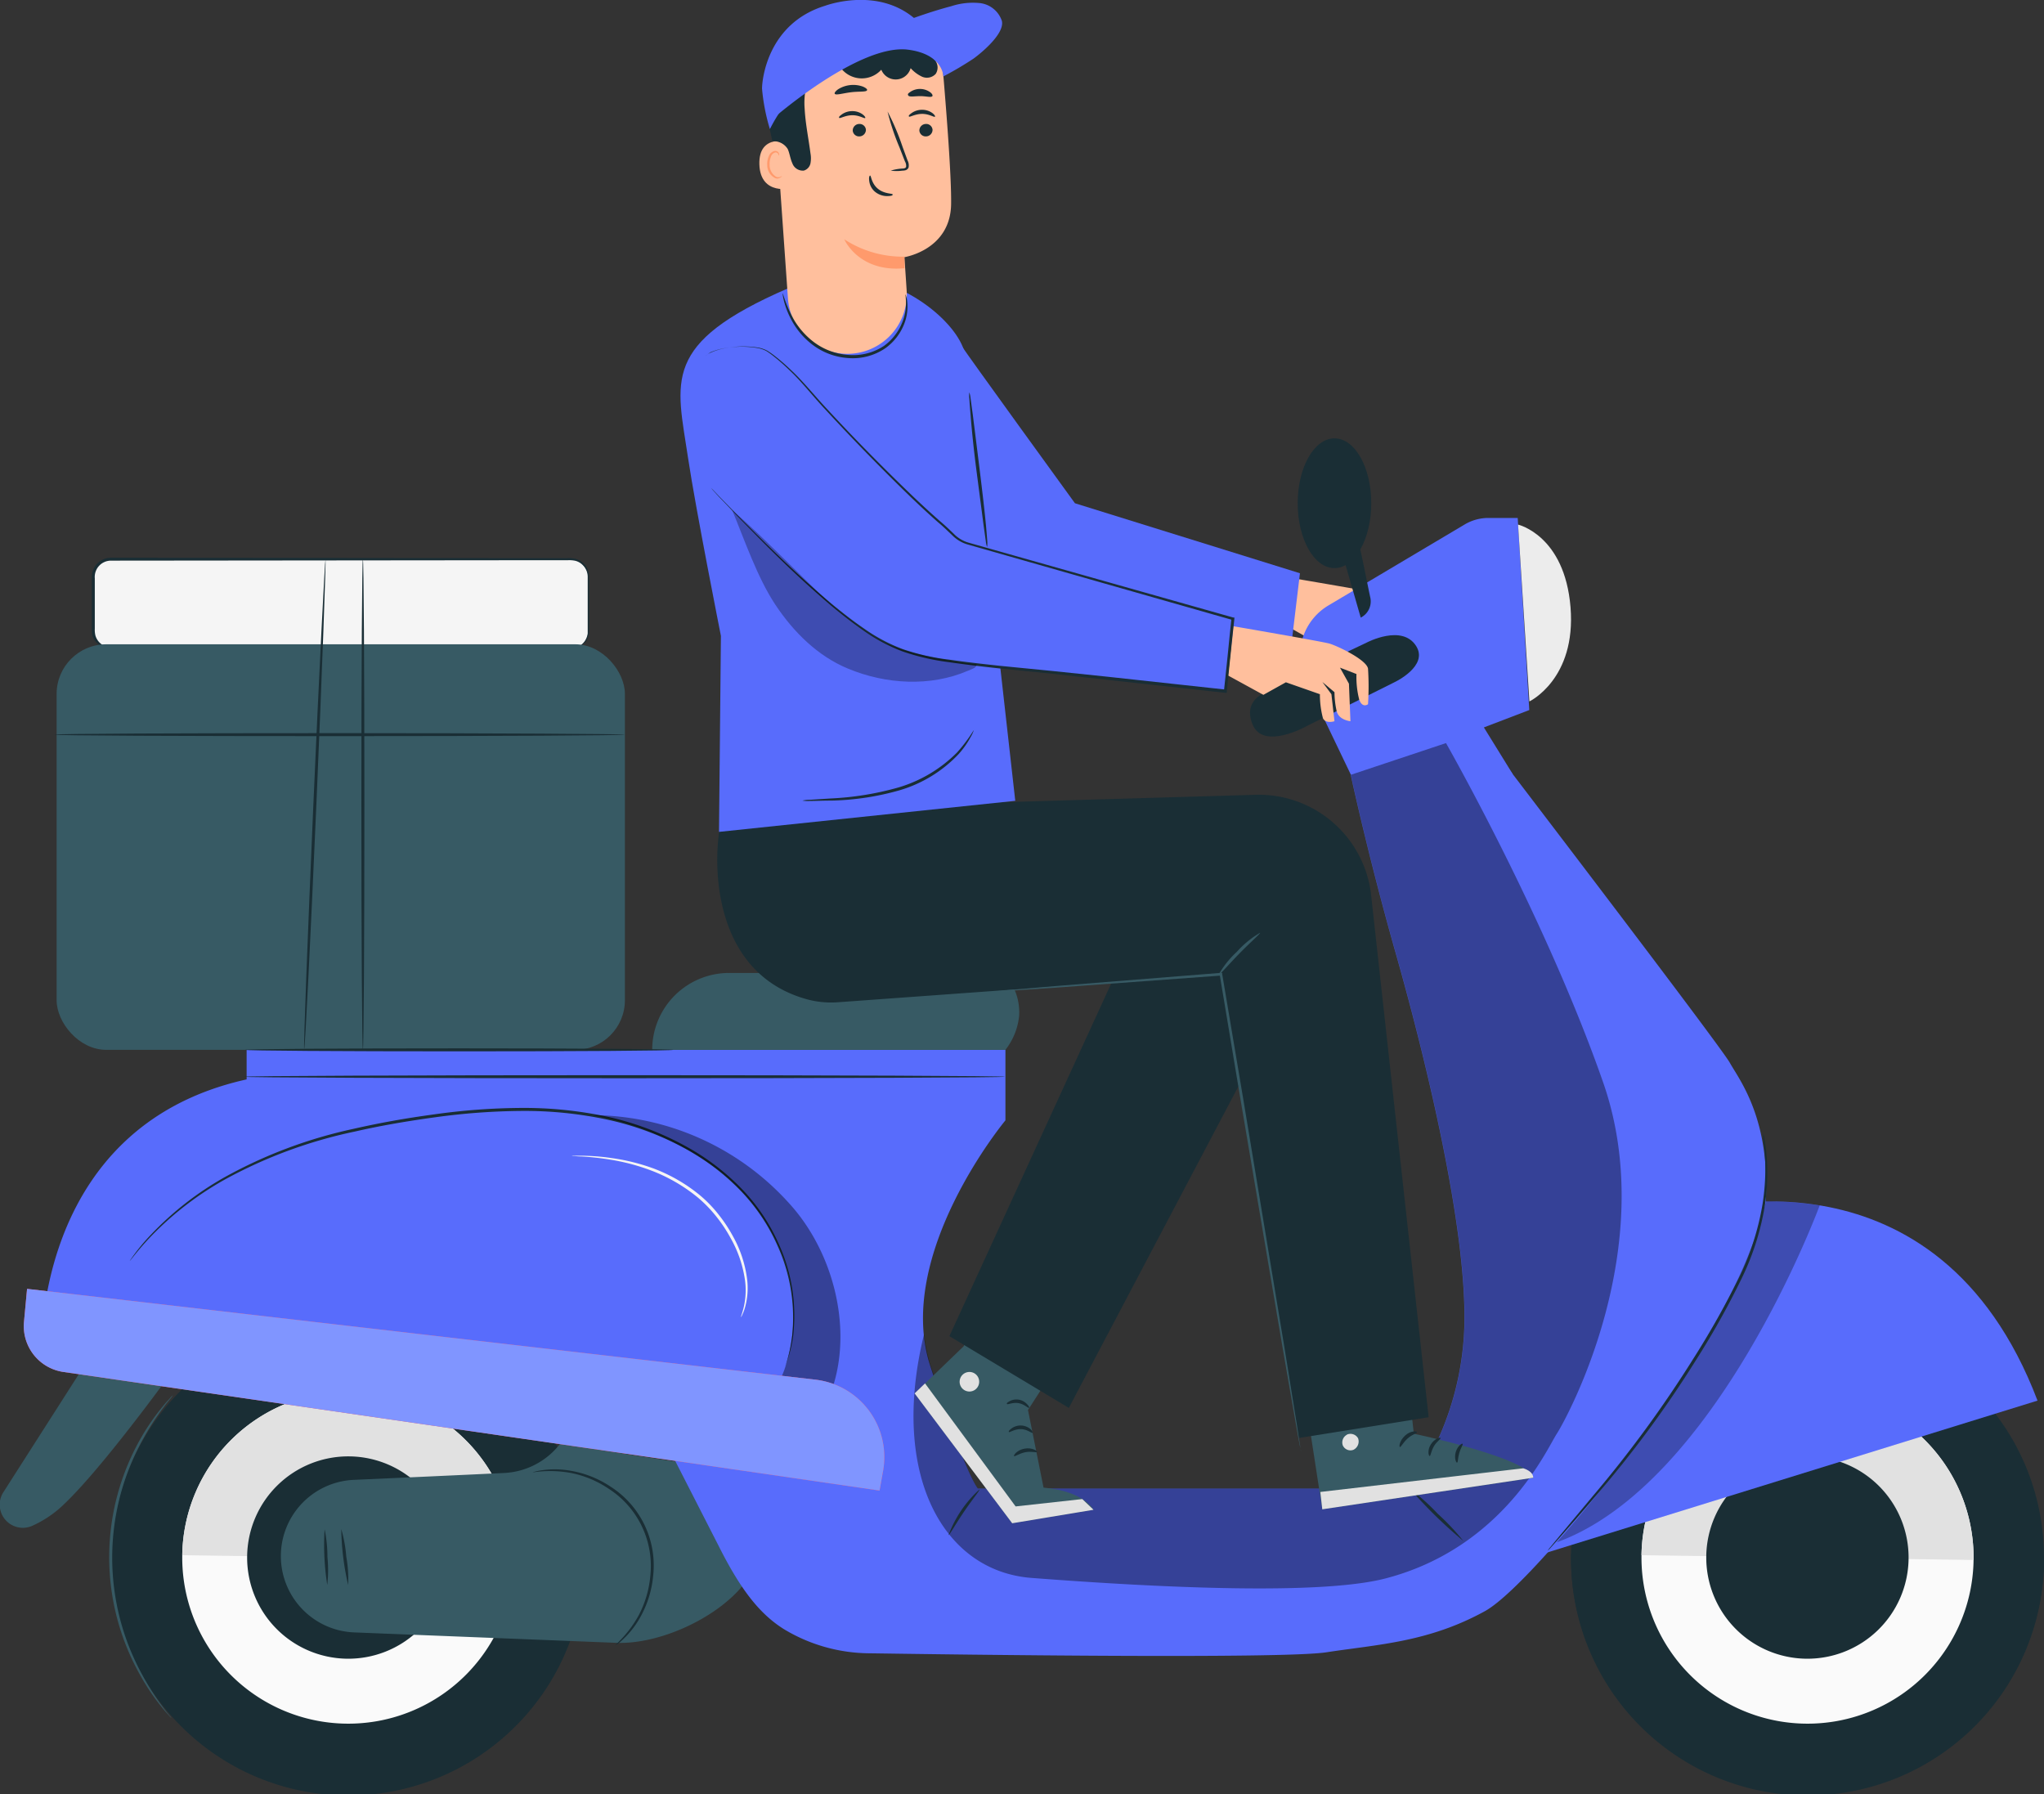 <?xml version="1.0" encoding="UTF-8"?> <svg xmlns="http://www.w3.org/2000/svg" viewBox="0 0 353.39 310.15"><rect x="0" y="0" width="353.39" height="310.15" fill="#333333" stroke="none"/> <defs> <style>.cls-1{fill:#ffbf9d;}.cls-2{fill:#586cfc;}.cls-3{fill:#f5f5f5;}.cls-4{fill:#1a2e35;}.cls-5{fill:#fafafa;}.cls-6{fill:#e1e1e1;}.cls-7{fill:#375a64;}.cls-8{opacity:0.4;}.cls-9{fill:#ececec;}.cls-10{fill:#ff4f5b;}.cls-11{fill:#8095ff;}.cls-12{opacity:0.3;}.cls-13{fill:#ff9a6c;}</style> </defs> <title>Ресурс 1z11</title> <g id="Слой_2" data-name="Слой 2"> <g id="Слой_1-2" data-name="Слой 1"> <path class="cls-1" d="M222.89,99.85s16.13,2.73,17.43,3.08,6.41,2.77,6.67,4.33a46.65,46.65,0,0,1,0,6.14s-.92.76-1.5-.74a15.39,15.39,0,0,1-.49-4.48l-2.86-1.1,1.56,2.77.26,6.5s-2-.18-2.39-1.74a15.94,15.94,0,0,1-.38-3.28l-2.08-1.77,1.56,2.11.52,4.68s-1.52.49-2-.55a16.06,16.06,0,0,1-.52-4.13l-5.87-2-3.9,2.17-7.27-4.12Z"></path> <path class="cls-2" d="M166.41,60c.08.32,19.44,27,19.44,27l38.9,12.1L223,113.67l-47.67-9.6L158.39,84.65Z"></path> <rect class="cls-3" x="16.13" y="96.67" width="85.58" height="15.49" rx="3.05"></rect> <path class="cls-4" d="M98.66,112.16a4.68,4.68,0,0,0,.5-.07,3,3,0,0,0,1.32-.6,3,3,0,0,0,1.13-2c0-.94,0-2.06,0-3.3s0-2.64,0-4.15c0-.76,0-1.55,0-2.37a2.9,2.9,0,0,0-1-2.13,2.79,2.79,0,0,0-1.13-.59,4.87,4.87,0,0,0-1.34-.1H95.14l-6.35,0-69.61.07a2.81,2.81,0,0,0-2.07.92,2.85,2.85,0,0,0-.72,2.15c0,1.68,0,3.34,0,5v3.7a4.25,4.25,0,0,0,.1,1.15,2.84,2.84,0,0,0,1.34,1.71,2.75,2.75,0,0,0,1.05.33c.35,0,.78,0,1.18,0H38.53l31.29.06,21.1.08,5.74,0,1.49,0,.51,0s-.17,0-.51,0l-1.49,0-5.74,0-21.1.08-31.29.05-18.48,0c-.41,0-.78,0-1.24,0a3.45,3.45,0,0,1-1.24-.39A3.33,3.33,0,0,1,16,110a4.06,4.06,0,0,1-.12-1.28V100a3.38,3.38,0,0,1,.86-2.5,3.33,3.33,0,0,1,2.45-1.09l69.61.08,6.35,0h2.93a4.91,4.91,0,0,1,1.42.12,3.14,3.14,0,0,1,1.24.65,3.24,3.24,0,0,1,1.11,2.36c0,.82,0,1.61,0,2.37,0,1.51,0,2.9,0,4.15s0,2.34,0,3.32a3.1,3.1,0,0,1-1.21,2.08,3,3,0,0,1-1.38.58A2,2,0,0,1,98.66,112.16Z"></path> <circle class="cls-4" cx="312.5" cy="269.26" r="40.89" transform="translate(-12.56 15.3) rotate(-2.75)"></circle> <path class="cls-4" d="M271.63,268.57s0,.07,0,.1a40.89,40.89,0,1,0,81.77,1.18v-.1Z"></path> <path class="cls-5" d="M283.8,268.85a28.71,28.71,0,1,0,29.12-28.29A28.71,28.71,0,0,0,283.8,268.85Z"></path> <path class="cls-6" d="M312.92,240.56a28.71,28.71,0,0,0-29.12,28.29l57.41.83A28.71,28.71,0,0,0,312.92,240.56Z"></path> <path class="cls-4" d="M295,269a17.49,17.49,0,1,0,17.74-17.23A17.49,17.49,0,0,0,295,269Z"></path> <path class="cls-2" d="M293.1,209.31s41.86-12.66,59.17,32.82l-87.6,27.13Z"></path> <circle class="cls-4" cx="60.22" cy="269.26" r="40.89" transform="translate(-12.85 3.2) rotate(-2.75)"></circle> <path class="cls-4" d="M19.34,268.57s0,.07,0,.1a40.89,40.89,0,1,0,81.77,1.18v-.1Z"></path> <path class="cls-5" d="M31.51,268.85a28.71,28.71,0,1,0,29.12-28.29A28.72,28.72,0,0,0,31.51,268.85Z"></path> <path class="cls-6" d="M60.63,240.56a28.71,28.71,0,0,0-29.12,28.29l57.41.83A28.71,28.71,0,0,0,60.63,240.56Z"></path> <path class="cls-4" d="M42.73,269a17.49,17.49,0,1,0,17.74-17.23A17.49,17.49,0,0,0,42.73,269Z"></path> <path class="cls-7" d="M118.38,252.85c-.23.11-21.52-3.29-21.52-3.29h0a13,13,0,0,1-9.71,5.08c-9.2.44-18.19.84-26,1.19a13.19,13.19,0,0,0-12.58,13.74h0a13.2,13.2,0,0,0,12.67,12.63L106.54,284c7.44.3,17.34-4.23,22-10.05h0Z"></path> <path class="cls-2" d="M7.14,234.75S5.19,194.9,42.64,186.6v-5.11H173.83v12.19s-19.26,23.18-13,42.44,8.25,21.22,8.25,21.22h74.66a51.15,51.15,0,0,0,9.44-28.3c.39-16.89-6.63-45.79-11.87-64.26-4.77-16.79-7.78-30.84-7.78-30.84l22.4-7.46s41.44,54.19,43.14,57.24,7.44,10.16,6.09,25.73-38.6,63.66-48.42,69.07-18.62,5.76-27.43,7.12c-7.64,1.17-64.16.39-79,.17a28.89,28.89,0,0,1-14.59-4.06c-4.42-2.68-7.75-7.11-11.42-14.4l-7.79-15.24Z"></path> <path class="cls-7" d="M17.18,232,.65,257.86a4,4,0,0,0,4.91,5.92A19,19,0,0,0,11.11,260c7.55-7.19,21-26.13,21-26.13Z"></path> <path class="cls-4" d="M135.67,236.64a1.88,1.88,0,0,1,.09-.38l.33-1.08a28,28,0,0,0,.87-4.27,30.12,30.12,0,0,0-2.56-15.62,32.8,32.8,0,0,0-6.08-9.16,40.18,40.18,0,0,0-10-7.66,50.61,50.61,0,0,0-13.1-4.87,68.36,68.36,0,0,0-15-1.55,114.7,114.7,0,0,0-15,1.1c-4.84.66-9.48,1.46-13.85,2.46A81.5,81.5,0,0,0,39,203.84a55.07,55.07,0,0,0-12.71,9.7c-1.32,1.36-2.27,2.5-2.9,3.27l-.71.89a1.79,1.79,0,0,1-.26.29,34,34,0,0,1,3.72-4.59,54,54,0,0,1,12.68-9.88,81,81,0,0,1,22.33-8.38c4.38-1,9-1.83,13.89-2.49a112.24,112.24,0,0,1,15.12-1.12,68.81,68.81,0,0,1,15.08,1.57,50.86,50.86,0,0,1,13.22,5,40.24,40.24,0,0,1,10.13,7.79,32.78,32.78,0,0,1,6.11,9.3,29.94,29.94,0,0,1,2.42,15.79,25.44,25.44,0,0,1-1,4.28c-.16.45-.28.81-.38,1.07Z"></path> <path class="cls-3" d="M128.11,227.69c-.06,0,.22-.62.49-1.77a12.88,12.88,0,0,0,.15-4.95,20.52,20.52,0,0,0-2.44-6.95,24.9,24.9,0,0,0-2.41-3.64,22.84,22.84,0,0,0-3.25-3.36,28.89,28.89,0,0,0-7.81-4.57,35.93,35.93,0,0,0-7.16-1.95,46.88,46.88,0,0,0-5-.57,14.69,14.69,0,0,1-1.84-.14,1.38,1.38,0,0,1,.48,0c.31,0,.77,0,1.37,0a38.79,38.79,0,0,1,5,.4A35.2,35.2,0,0,1,113,202a28.3,28.3,0,0,1,8,4.62,22,22,0,0,1,3.32,3.45,25.26,25.26,0,0,1,2.44,3.72,20.34,20.34,0,0,1,2.38,7.13,12.39,12.39,0,0,1-.32,5.05,7.67,7.67,0,0,1-.48,1.3A1.54,1.54,0,0,1,128.11,227.69Z"></path> <g class="cls-8"> <path d="M102.42,192.78a52.39,52.39,0,0,1,19.75,8.05,34.78,34.78,0,0,1,13.23,16.43c2.62,6.74,2.23,15.67-.52,21.25l9.26.77c3.13-10.41-.27-23.18-7.77-31.33a46,46,0,0,0-33.95-15.17"></path> </g> <rect class="cls-7" x="9.79" y="111.38" width="98.25" height="70.11" rx="8.58"></rect> <path class="cls-4" d="M108,127c0,.14-22.09.26-49.33.26S9.37,127.17,9.37,127s22.09-.26,49.34-.26S108,126.88,108,127Z"></path> <path class="cls-4" d="M173.76,186.14c0,.14-29.48.26-65.85.26s-65.85-.12-65.85-.26,29.48-.27,65.85-.27S173.76,186,173.76,186.14Z"></path> <path class="cls-7" d="M173.83,181.49a11.37,11.37,0,0,0,2.37-5.87c.2-3.3-1.3-7.42-4.84-7.42h-45.3a13.29,13.29,0,0,0-13.3,13.29h61.07Z"></path> <path class="cls-2" d="M233.56,133.94l-7.88-16.43a10.06,10.06,0,0,1,4-12.85l23.56-14a8,8,0,0,1,4.07-1.12h5.09l2,33.21-7.85,3,5,8.09Z"></path> <path class="cls-9" d="M262.46,90.69s8.06,1.85,9.07,14.28-7.11,16.29-7.11,16.29Z"></path> <path class="cls-4" d="M236.3,111.08s-16.29,7.72-18.28,9c-1.38.88-2.56,2.42-1.48,5.12,1.84,4.62,9.46.28,9.46.28l15.17-7.58s5.83-2.76,3.68-6.2C242.44,107.83,236.3,111.08,236.3,111.08Z"></path> <path class="cls-1" d="M213.24,108.26s15.31,2.63,16.61,3,6.41,2.77,6.67,4.33a48.66,48.66,0,0,1,0,6.15s-.93.75-1.51-.75a15.68,15.68,0,0,1-.49-4.47l-2.85-1.1,1.55,2.77.26,6.49s-2-.18-2.38-1.73a15.31,15.31,0,0,1-.38-3.29l-2.09-1.76,1.56,2.11.53,4.67s-1.52.5-2-.54a16.1,16.1,0,0,1-.52-4.13l-5.88-2.06-3.89,2.17-6.12-3.35Z"></path> <path class="cls-4" d="M237.08,87c0,6.19-2.85,11.21-6.36,11.21s-6.36-5-6.36-11.21,2.85-11.22,6.36-11.22S237.08,80.75,237.08,87Z"></path> <path class="cls-4" d="M231.77,94.66l3.49,12.11a3.14,3.14,0,0,0,1.63-3.58c-.88-4.14-1.38-7.1-2.34-10.73-.12-.37-2.78,2.2-2.78,2.2"></path> <g class="cls-8"> <path d="M162.58,241.29c-.34-1-.7-2-1-3.07s-.68-2-.94-3a32.38,32.38,0,0,1-.88-4.56c-5.9,24,3.11,40.93,18.58,42.12,22.59,1.73,50.14,3,61.28.07,20.31-5.33,27.76-22.26,29.54-25s17.93-32.32,8-60.76S250,128.46,250,128.46l-16.45,5.48s3,14.05,7.78,30.84c5.24,18.47,12.26,47.37,11.87,64.26a51.15,51.15,0,0,1-9.44,28.3H169.11s-1.6-1.61-6.53-16"></path> </g> <path class="cls-10" d="M4.15,228.5l.53-5.69L141,238.51a13.47,13.47,0,0,1,11.69,15.71l-.62,3.46L11,237.18A8,8,0,0,1,4.15,228.5Z"></path> <path class="cls-11" d="M4.15,228.5l.53-5.69L141,238.51a13.47,13.47,0,0,1,11.69,15.71l-.62,3.46L11,237.18A8,8,0,0,1,4.15,228.5Z"></path> <g class="cls-12"> <path d="M269.13,266.63s30-33,36.19-58.94a58.33,58.33,0,0,1,9.29.69S296.87,256.6,269.13,266.63Z"></path> </g> <path class="cls-4" d="M304.88,196.06a5.12,5.12,0,0,1,.16.83c.08.55.24,1.36.35,2.42a37.28,37.28,0,0,1-.24,8.95,45.46,45.46,0,0,1-4,12.68,141.46,141.46,0,0,1-7.94,14.2,189.06,189.06,0,0,1-17.56,23.75c-2.44,2.88-4.46,5.18-5.86,6.77l-1.62,1.81a7,7,0,0,1-.59.61,4.16,4.16,0,0,1,.51-.68l1.55-1.88,5.73-6.87a204.11,204.11,0,0,0,17.4-23.78,148.87,148.87,0,0,0,7.95-14.13,46.35,46.35,0,0,0,4-12.53,38.86,38.86,0,0,0,.39-8.89c-.07-1-.2-1.86-.24-2.41A4.5,4.5,0,0,1,304.88,196.06Z"></path> <path class="cls-4" d="M253,266.39a80.15,80.15,0,0,1-9.25-9.05,39.21,39.21,0,0,1,4.81,4.34A41.15,41.15,0,0,1,253,266.39Z"></path> <path class="cls-4" d="M164,265.37a20,20,0,0,1,5.35-7.89c.11.1-1.25,1.74-2.72,3.91S164.12,265.44,164,265.37Z"></path> <path class="cls-4" d="M106.34,284.42a20,20,0,0,0,4.1-5.2,18.09,18.09,0,0,0,2-6.84,15.88,15.88,0,0,0-7.18-15,17.87,17.87,0,0,0-6.58-2.75,20.11,20.11,0,0,0-6.61-.09s.15-.07.44-.14a11.28,11.28,0,0,1,1.32-.25,15.39,15.39,0,0,1,4.92.12,17.73,17.73,0,0,1,6.78,2.71,16.16,16.16,0,0,1,7.39,15.48,17.94,17.94,0,0,1-2.16,7,15.69,15.69,0,0,1-3,3.9,9.9,9.9,0,0,1-1,.86C106.49,284.35,106.35,284.44,106.34,284.42Z"></path> <path class="cls-4" d="M56.58,274a44.88,44.88,0,0,1-.46-9.64,23,23,0,0,1,.49,4.81A22.63,22.63,0,0,1,56.58,274Z"></path> <path class="cls-4" d="M60.19,274A46.09,46.09,0,0,1,59,264.33a23.33,23.33,0,0,1,.87,4.79A21.79,21.79,0,0,1,60.19,274Z"></path> <path class="cls-4" d="M116.4,181.49c0,.15-16.57.26-37,.26s-37-.11-37-.26,16.57-.26,37-.26S116.4,181.35,116.4,181.49Z"></path> <path class="cls-4" d="M62.74,181.44c-.14,0-.26-19-.26-42.38s.12-42.39.26-42.39.26,19,.26,42.39S62.88,181.44,62.74,181.44Z"></path> <path class="cls-4" d="M52.59,181.38c-.14,0,.57-19,1.59-42.36s2-42.35,2.1-42.35-.56,19-1.58,42.37S52.74,181.38,52.59,181.38Z"></path> <path class="cls-7" d="M29.64,297a3.46,3.46,0,0,1-.44-.44c-.26-.31-.69-.74-1.16-1.35a37.8,37.8,0,0,1-3.69-5.42,41.48,41.48,0,0,1,.17-41.47A38.5,38.5,0,0,1,28.25,243c.48-.61.91-1,1.18-1.34a3.46,3.46,0,0,1,.44-.44,2.37,2.37,0,0,1-.36.51c-.24.32-.65.77-1.1,1.39a44.54,44.54,0,0,0-3.57,5.45,42.13,42.13,0,0,0-.17,41.11,43.54,43.54,0,0,0,3.53,5.48c.44.63.84,1.07,1.08,1.4A2.37,2.37,0,0,1,29.64,297Z"></path> <path class="cls-7" d="M172.9,220.83l-.31.59-6,11.33-8.44,8.13L175,263.33,189.05,261s-1.57-3.21-8.63-3.83l-2.69-13.42,9.91-15.36"></path> <polygon class="cls-6" points="158.13 240.88 175 263.33 189.06 261 187.12 259.15 175.59 260.42 159.93 239.15 158.13 240.88"></polygon> <path class="cls-4" d="M179.31,251c-.09.17-1-.16-2.05.05s-1.81.8-1.94.67.5-1.05,1.82-1.29S179.42,250.87,179.31,251Z"></path> <path class="cls-4" d="M178.52,247.69c-.12.13-.89-.6-2-.63s-2,.63-2.09.5.07-.32.43-.6a2.65,2.65,0,0,1,1.68-.53,2.69,2.69,0,0,1,1.64.64C178.48,247.37,178.58,247.64,178.52,247.69Z"></path> <path class="cls-4" d="M177.9,243.38c-.14.1-.76-.63-1.79-.81s-1.86.29-2,.15.1-.29.46-.5a2.48,2.48,0,0,1,3,.53C177.91,243.07,178,243.34,177.9,243.38Z"></path> <path class="cls-4" d="M181.11,239.42c-.16.09-.69-.65-1.66-1.07s-1.85-.35-1.89-.53,1-.57,2.15,0S181.27,239.37,181.11,239.42Z"></path> <path class="cls-4" d="M182.46,236.23c-.06.06-.62-.43-1.47-1.27l-1.47-1.49a4.19,4.19,0,0,1-.84-1,1.11,1.11,0,0,1-.06-.86.89.89,0,0,1,.78-.59,2.72,2.72,0,0,1,1.42.46,5,5,0,0,1,1,.84,4.78,4.78,0,0,1,1.07,1.9,2.6,2.6,0,0,1,0,2,14.16,14.16,0,0,0-.42-1.83,4.89,4.89,0,0,0-1.07-1.65,4.62,4.62,0,0,0-.91-.71,2.2,2.2,0,0,0-1.06-.36.23.23,0,0,0-.24.17.51.51,0,0,0,0,.4,4.45,4.45,0,0,0,.7.89l1.37,1.58A6.24,6.24,0,0,1,182.46,236.23Z"></path> <path class="cls-4" d="M183,236.56c-.07,0-.14-.74.49-1.71a3.54,3.54,0,0,1,4-1.44.68.68,0,0,1,.3.46.86.86,0,0,1-.1.48,2.13,2.13,0,0,1-.43.52,6.09,6.09,0,0,1-.9.74,6.23,6.23,0,0,1-1.76.82,2.88,2.88,0,0,1-1.76.13,15.67,15.67,0,0,1,1.62-.55,6.64,6.64,0,0,0,1.57-.88,7.17,7.17,0,0,0,.8-.69,1.85,1.85,0,0,0,.31-.38c0-.13,0-.09,0-.13a1.27,1.27,0,0,0-.44-.08,3.11,3.11,0,0,0-.53,0,3.41,3.41,0,0,0-2.38,1.25A13.46,13.46,0,0,0,183,236.56Z"></path> <path class="cls-6" d="M169.27,238.59a1.69,1.69,0,1,1-1.94-1.39A1.68,1.68,0,0,1,169.27,238.59Z"></path> <path class="cls-7" d="M224.1,231.63l4.51,29.29,36.47-5.43c-.74-3.45-20.64-7.64-20.64-7.64L242.32,229Z"></path> <path class="cls-6" d="M232.93,248a1.51,1.51,0,0,0-.78,1.85,1.45,1.45,0,0,0,1.83.79,1.6,1.6,0,0,0,.82-2,1.51,1.51,0,0,0-2-.6"></path> <path class="cls-6" d="M228.61,260.92l-.34-3,35.09-4.09s1.73.46,1.72,1.63Z"></path> <path class="cls-4" d="M245,247.58c0,.18-.85.39-1.64,1.1s-1.15,1.52-1.33,1.47-.06-1.11.92-2S245,247.41,245,247.58Z"></path> <path class="cls-4" d="M249.06,248.59c.07.17-.66.59-1.15,1.43s-.55,1.67-.73,1.69-.44-1,.19-2S249,248.43,249.06,248.59Z"></path> <path class="cls-4" d="M251.92,252.85c-.16.06-.54-.79-.23-1.84s1.09-1.55,1.19-1.41-.34.73-.59,1.59S252.09,252.8,251.92,252.85Z"></path> <path class="cls-4" d="M244,243.33c0,.18-.9,0-1.9.27s-1.73.65-1.85.51.55-.88,1.73-1.12S244.11,243.18,244,243.33Z"></path> <path class="cls-4" d="M242.53,239.13a3.4,3.4,0,0,1-1.83.27,8.28,8.28,0,0,1-2-.31,8.19,8.19,0,0,1-1.14-.4,2.23,2.23,0,0,1-.61-.34.78.78,0,0,1-.22-.94,1,1,0,0,1,.72-.52,2.36,2.36,0,0,1,.7,0,7.18,7.18,0,0,1,1.19.22,6.63,6.63,0,0,1,1.85.86c1,.65,1.35,1.28,1.29,1.32s-.57-.43-1.52-.94a7.52,7.52,0,0,0-1.77-.68,7.31,7.31,0,0,0-1.09-.17c-.41,0-.73,0-.81.19s0,.1.07.2a1.85,1.85,0,0,0,.45.25,8.71,8.71,0,0,0,1.05.41,10.37,10.37,0,0,0,1.87.42A13.81,13.81,0,0,1,242.53,239.13Z"></path> <path class="cls-4" d="M242.34,239.42c-.06,0-.51-.54-.75-1.69a6.12,6.12,0,0,1-.05-2,5.88,5.88,0,0,1,.31-1.18,1.53,1.53,0,0,1,1-1.1.87.87,0,0,1,.84.4,2.72,2.72,0,0,1,.29.64,4.16,4.16,0,0,1,.18,1.23,4.21,4.21,0,0,1-.5,2c-.57,1.05-1.28,1.38-1.3,1.32s.49-.52.9-1.51a4.11,4.11,0,0,0,.33-1.8,4,4,0,0,0-.2-1c-.11-.38-.3-.67-.44-.61s-.45.36-.55.7a6.22,6.22,0,0,0-.31,1,6.82,6.82,0,0,0-.08,1.88C242.14,238.74,242.43,239.38,242.34,239.42Z"></path> <polyline class="cls-4" points="195.41 162.85 164.14 230.99 184.79 243.39 228.03 161.4"></polyline> <path class="cls-4" d="M247,245l-22.44,3.59-13.43-80.13-66.35,4.81a15.92,15.92,0,0,1-5.23-.51c-18.63-5.1-16.11-28.86-14.31-32.67L217,137.4A19.56,19.56,0,0,1,237,154.23Z"></path> <path class="cls-2" d="M124.31,143.81l.33-33.88s-4.37-22-5.67-30.69c-2-13.45-4.76-19.83,17.26-29.39L141.05,48l7.45.1c8.88.67,18.24,8.7,18.46,14l8.57,76.34Z"></path> <path class="cls-2" d="M125.69,57.73s-6.22,13.38-5,25.56l23.17,22.24c5.2,5.79,11.69,8.24,20,8.75l47.94,5.24L213.15,107l-45.6-12.93c-1.82-.33-2.72-2.23-4.12-3.44L125.69,57.73"></path> <path class="cls-4" d="M121.94,61.58a3.16,3.16,0,0,1,.92-.61,10.74,10.74,0,0,1,3.1-.87,16,16,0,0,1,5.18,0,5.3,5.3,0,0,1,1.52.53,13.53,13.53,0,0,1,1.41,1,35.54,35.54,0,0,1,2.8,2.45c1.92,1.79,3.74,4.06,5.87,6.36s4.46,4.77,7,7.36,5.27,5.3,8.2,8.1c1.46,1.39,3,2.81,4.58,4.2.81.67,1.61,1.45,2.38,2.18a5.83,5.83,0,0,0,2.69,1.57h0l45.61,12.9.21,0,0,.22c-.09.89-.2,1.85-.3,2.81-.35,3.34-.7,6.64-1,9.74l0,.25-.26,0-20.29-2.23-9.6-1.06-9.19-.93c-3-.32-5.89-.67-8.7-1.08a39.17,39.17,0,0,1-8.06-1.87,29.86,29.86,0,0,1-6.78-3.64c-2-1.41-3.88-2.89-5.61-4.33-6.85-5.85-11.88-11.07-15.37-14.63-1.73-1.8-3.06-3.21-4-4.17l-1-1.1-.33-.38s.13.11.37.35l1,1.06,4,4.1c3.53,3.52,8.6,8.7,15.46,14.5,1.73,1.43,3.58,2.89,5.6,4.28a29.2,29.2,0,0,0,6.71,3.57,37.85,37.85,0,0,0,8,1.82c2.81.41,5.71.74,8.69,1.06L182,116l9.6,1,20.3,2.21-.29.23c.33-3.1.68-6.4,1-9.73.11-1,.21-1.92.3-2.81l.19.28-45.6-13h0a6.17,6.17,0,0,1-2.92-1.7c-.81-.76-1.54-1.49-2.37-2.17-1.61-1.41-3.12-2.83-4.59-4.23-2.92-2.82-5.64-5.55-8.17-8.15s-4.85-5.07-7-7.4-3.91-4.6-5.81-6.39c-.93-.9-1.85-1.73-2.76-2.45a14.24,14.24,0,0,0-1.37-1,5.29,5.29,0,0,0-1.46-.51,16.08,16.08,0,0,0-5.11-.08,11.55,11.55,0,0,0-3.09.79A8.7,8.7,0,0,0,121.94,61.58Z"></path> <path class="cls-1" d="M133.91,18.61l2.32,33a10.29,10.29,0,0,0,10.26,9.56h0a10.29,10.29,0,0,0,10.26-11c-.2-3.14-.39-5.71-.39-5.71s8-1.24,8.08-9.22c.06-4.61-.74-15.07-1.42-23.09a10.46,10.46,0,0,0-10.43-9.58h-4.83A14.77,14.77,0,0,0,133.91,18.61Z"></path> <path class="cls-13" d="M156.37,44.37a18.54,18.54,0,0,1-10.4-3s2.46,5.75,10.42,5Z"></path> <path class="cls-4" d="M161.23,22.43a1.15,1.15,0,0,1-1.1,1.15,1.1,1.1,0,0,1-1.18-1,1.14,1.14,0,0,1,1.1-1.15A1.1,1.1,0,0,1,161.23,22.43Z"></path> <path class="cls-4" d="M161.65,20.17c-.15.15-1-.49-2.24-.48s-2.12.61-2.25.46.07-.33.47-.62a3.08,3.08,0,0,1,1.8-.55,3,3,0,0,1,1.78.57C161.59,19.84,161.72,20.11,161.65,20.17Z"></path> <path class="cls-4" d="M149.71,22.43a1.15,1.15,0,0,1-1.1,1.15,1.1,1.1,0,0,1-1.18-1,1.14,1.14,0,0,1,1.1-1.15A1.1,1.1,0,0,1,149.71,22.43Z"></path> <path class="cls-4" d="M149.59,20.4c-.14.15-1-.49-2.23-.48s-2.13.61-2.26.46.07-.33.47-.62a3.09,3.09,0,0,1,1.81-.55,3,3,0,0,1,1.77.57C149.53,20.07,149.66,20.34,149.59,20.4Z"></path> <path class="cls-4" d="M154,29.5a8.18,8.18,0,0,1,2-.36c.32,0,.61-.09.66-.31a1.52,1.52,0,0,0-.2-.92c-.3-.76-.61-1.56-.93-2.39a40.28,40.28,0,0,1-2.08-6.24,41,41,0,0,1,2.58,6.06l.88,2.4a1.8,1.8,0,0,1,.17,1.23.84.84,0,0,1-.52.46,2.21,2.21,0,0,1-.53.07A7.7,7.7,0,0,1,154,29.5Z"></path> <path class="cls-4" d="M150.43,30.35c.2,0,.2,1.32,1.34,2.27s2.56.79,2.57,1-.32.26-.92.28a3.32,3.32,0,0,1-2.14-.75,2.88,2.88,0,0,1-1-1.9C150.19,30.67,150.34,30.34,150.43,30.35Z"></path> <path class="cls-4" d="M149.9,15.6c-.12.33-1.34.17-2.78.35s-2.6.56-2.8.26c-.08-.14.12-.45.59-.78a4.93,4.93,0,0,1,4.25-.47C149.69,15.18,150,15.44,149.9,15.6Z"></path> <path class="cls-4" d="M161.2,16.62c-.22.28-1.07,0-2.08,0s-1.88.19-2.08-.1.05-.42.43-.69a3,3,0,0,1,3.34.11C161.17,16.2,161.29,16.49,161.2,16.62Z"></path> <path class="cls-1" d="M136.6,24.6c-.14-.06-5.49-1.62-5.31,3.84s5.61,4.15,5.62,4S136.6,24.6,136.6,24.6Z"></path> <path class="cls-13" d="M135.18,30.42s-.1.07-.26.15a.92.92,0,0,1-.71,0,2.38,2.38,0,0,1-1.15-2.08,3.21,3.21,0,0,1,.22-1.37,1.09,1.09,0,0,1,.69-.75.48.48,0,0,1,.57.24c.08.15.05.26.08.27s.11-.09.06-.32a.55.55,0,0,0-.22-.33.73.73,0,0,0-.53-.13,1.37,1.37,0,0,0-1,.88,3.2,3.2,0,0,0-.28,1.53,2.48,2.48,0,0,0,1.46,2.32,1,1,0,0,0,.87-.18C135.17,30.55,135.19,30.43,135.18,30.42Z"></path> <path class="cls-4" d="M133.56,24.42a2.86,2.86,0,0,1,2.63,1.34c.35.78.43,1.66.79,2.44a1.92,1.92,0,0,0,2,1.29,1.65,1.65,0,0,0,1.14-1.24,4.73,4.73,0,0,0,0-1.76c-.33-2.55-.86-5.08-1-7.65a13,13,0,0,1,1.61-7.42,7.18,7.18,0,0,1,6.38-3.59c1.7.14,3.25,1,4.94,1.26a6.65,6.65,0,0,0,5.54-1.85c.18-.18,1-.74,1-.74a3.15,3.15,0,0,0-.57-1.69C154.75,1.72,148.72.86,144.31,2a15.94,15.94,0,0,0-10.46,8.36c-1.9,4.14-1.34,9.9-.29,14.09"></path> <path class="cls-2" d="M163.11,10.94s-20.94-6.74-30,11.38a33.93,33.93,0,0,1-1.36-7c0-1.62,1-11.29,10.92-14.33C142.67,1,157.66-4.7,163.11,10.94Z"></path> <path class="cls-4" d="M145.12,11.39a4.55,4.55,0,0,0,7.25.66,2.68,2.68,0,0,0,5.07-.27,6.17,6.17,0,0,0,2,1.49,2.08,2.08,0,0,0,2.33-.49,2,2,0,0,0-.15-2.4A5,5,0,0,0,159.54,9a15.24,15.24,0,0,0-7.9-1.19,10.63,10.63,0,0,0-6.93,3.77"></path> <path class="cls-2" d="M134,20.2a39.58,39.58,0,0,1,12.2-11.69c4.82-3,12.78-6,18.27-7.44a12,12,0,0,1,5-.53,4.55,4.55,0,0,1,3.74,3.06c.52,2.07-3.15,5.26-4.88,6.52a56.66,56.66,0,0,1-5.24,3.09s0-3.83-6.09-4.62C148.67,7.51,134,20.2,134,20.2Z"></path> <g class="cls-12"> <path d="M126.61,88.25c2.16,5.21,4.34,11.63,7.47,16.33s7.31,8.85,12.52,11c6.53,2.73,14.26,3.18,20.76.37.53-.23,1.57-.52,1.47-1.09,0,0-2.15-.24-2.81-.35-13.14-2.22-14.57-3.84-20.86-8.81-3.91-3.1-12.61-12.47-18.55-17.48"></path> </g> <path class="cls-4" d="M168.37,126.19a5.34,5.34,0,0,1-.55,1.21,15,15,0,0,1-2.12,3,22.9,22.9,0,0,1-10.18,6.22,46.15,46.15,0,0,1-11.84,1.78c-1.53,0-2.77.07-3.62.06a5.78,5.78,0,0,1-1.33-.06,6.37,6.37,0,0,1,1.32-.14l3.61-.23a51.25,51.25,0,0,0,11.71-1.91,23.79,23.79,0,0,0,10.06-6A26.24,26.24,0,0,0,168.37,126.19Z"></path> <path class="cls-7" d="M224.94,250.94a2.35,2.35,0,0,1-.08-.31c0-.24-.1-.54-.18-.92-.15-.85-.37-2-.64-3.55-.54-3.12-1.32-7.57-2.27-13.06-1.88-11.06-4.46-26.29-7.31-43.11-1.27-7.61-2.48-14.9-3.59-21.54l.26.2-28.71,2.1-8.24.56-2.2.13-.56,0h-.19s.06,0,.18,0l.57-.06,2.19-.21,8.23-.7,28.69-2.29h.22l0,.22c1.12,6.64,2.35,13.93,3.63,21.54,2.79,16.83,5.31,32.06,7.15,43.13.89,5.5,1.6,10,2.11,13.09.23,1.52.41,2.71.55,3.56l.12.93A1.29,1.29,0,0,1,224.94,250.94Z"></path> <path class="cls-7" d="M217.85,161.26c.09.12-1.66,1.62-3.64,3.65s-3.46,3.78-3.58,3.69a16.37,16.37,0,0,1,3.21-4.06A16.59,16.59,0,0,1,217.85,161.26Z"></path> <path class="cls-4" d="M156.55,50.9s.06.11.12.33a4.43,4.43,0,0,1,.19,1,8.16,8.16,0,0,1-.48,3.63,9.34,9.34,0,0,1-3.3,4.33,10,10,0,0,1-6.41,1.71,11.49,11.49,0,0,1-6.23-2.33,13.23,13.23,0,0,1-3.54-4.13,14.61,14.61,0,0,1-1.36-3.4c-.1-.42-.17-.75-.2-1s0-.34,0-.35a21.92,21.92,0,0,0,1.9,4.54,13.41,13.41,0,0,0,3.5,3.93,11.25,11.25,0,0,0,6,2.2,9.64,9.64,0,0,0,6.11-1.58A9.25,9.25,0,0,0,156,55.71a8.47,8.47,0,0,0,.63-3.49C156.63,51.37,156.5,50.91,156.55,50.9Z"></path> <path class="cls-4" d="M170.66,94.57a4.21,4.21,0,0,1-.22-1c-.11-.79-.24-1.74-.4-2.86-.33-2.55-.76-5.82-1.23-9.45s-.81-7-1-9.48c-.11-1.22-.18-2.2-.22-2.88a4,4,0,0,1,0-1.07,4.56,4.56,0,0,1,.21,1c.11.79.24,1.75.39,2.87.32,2.55.73,5.83,1.18,9.46s.84,7,1.08,9.47c.11,1.21.19,2.2.24,2.88A4.68,4.68,0,0,1,170.66,94.57Z"></path> </g> </g> </svg> 